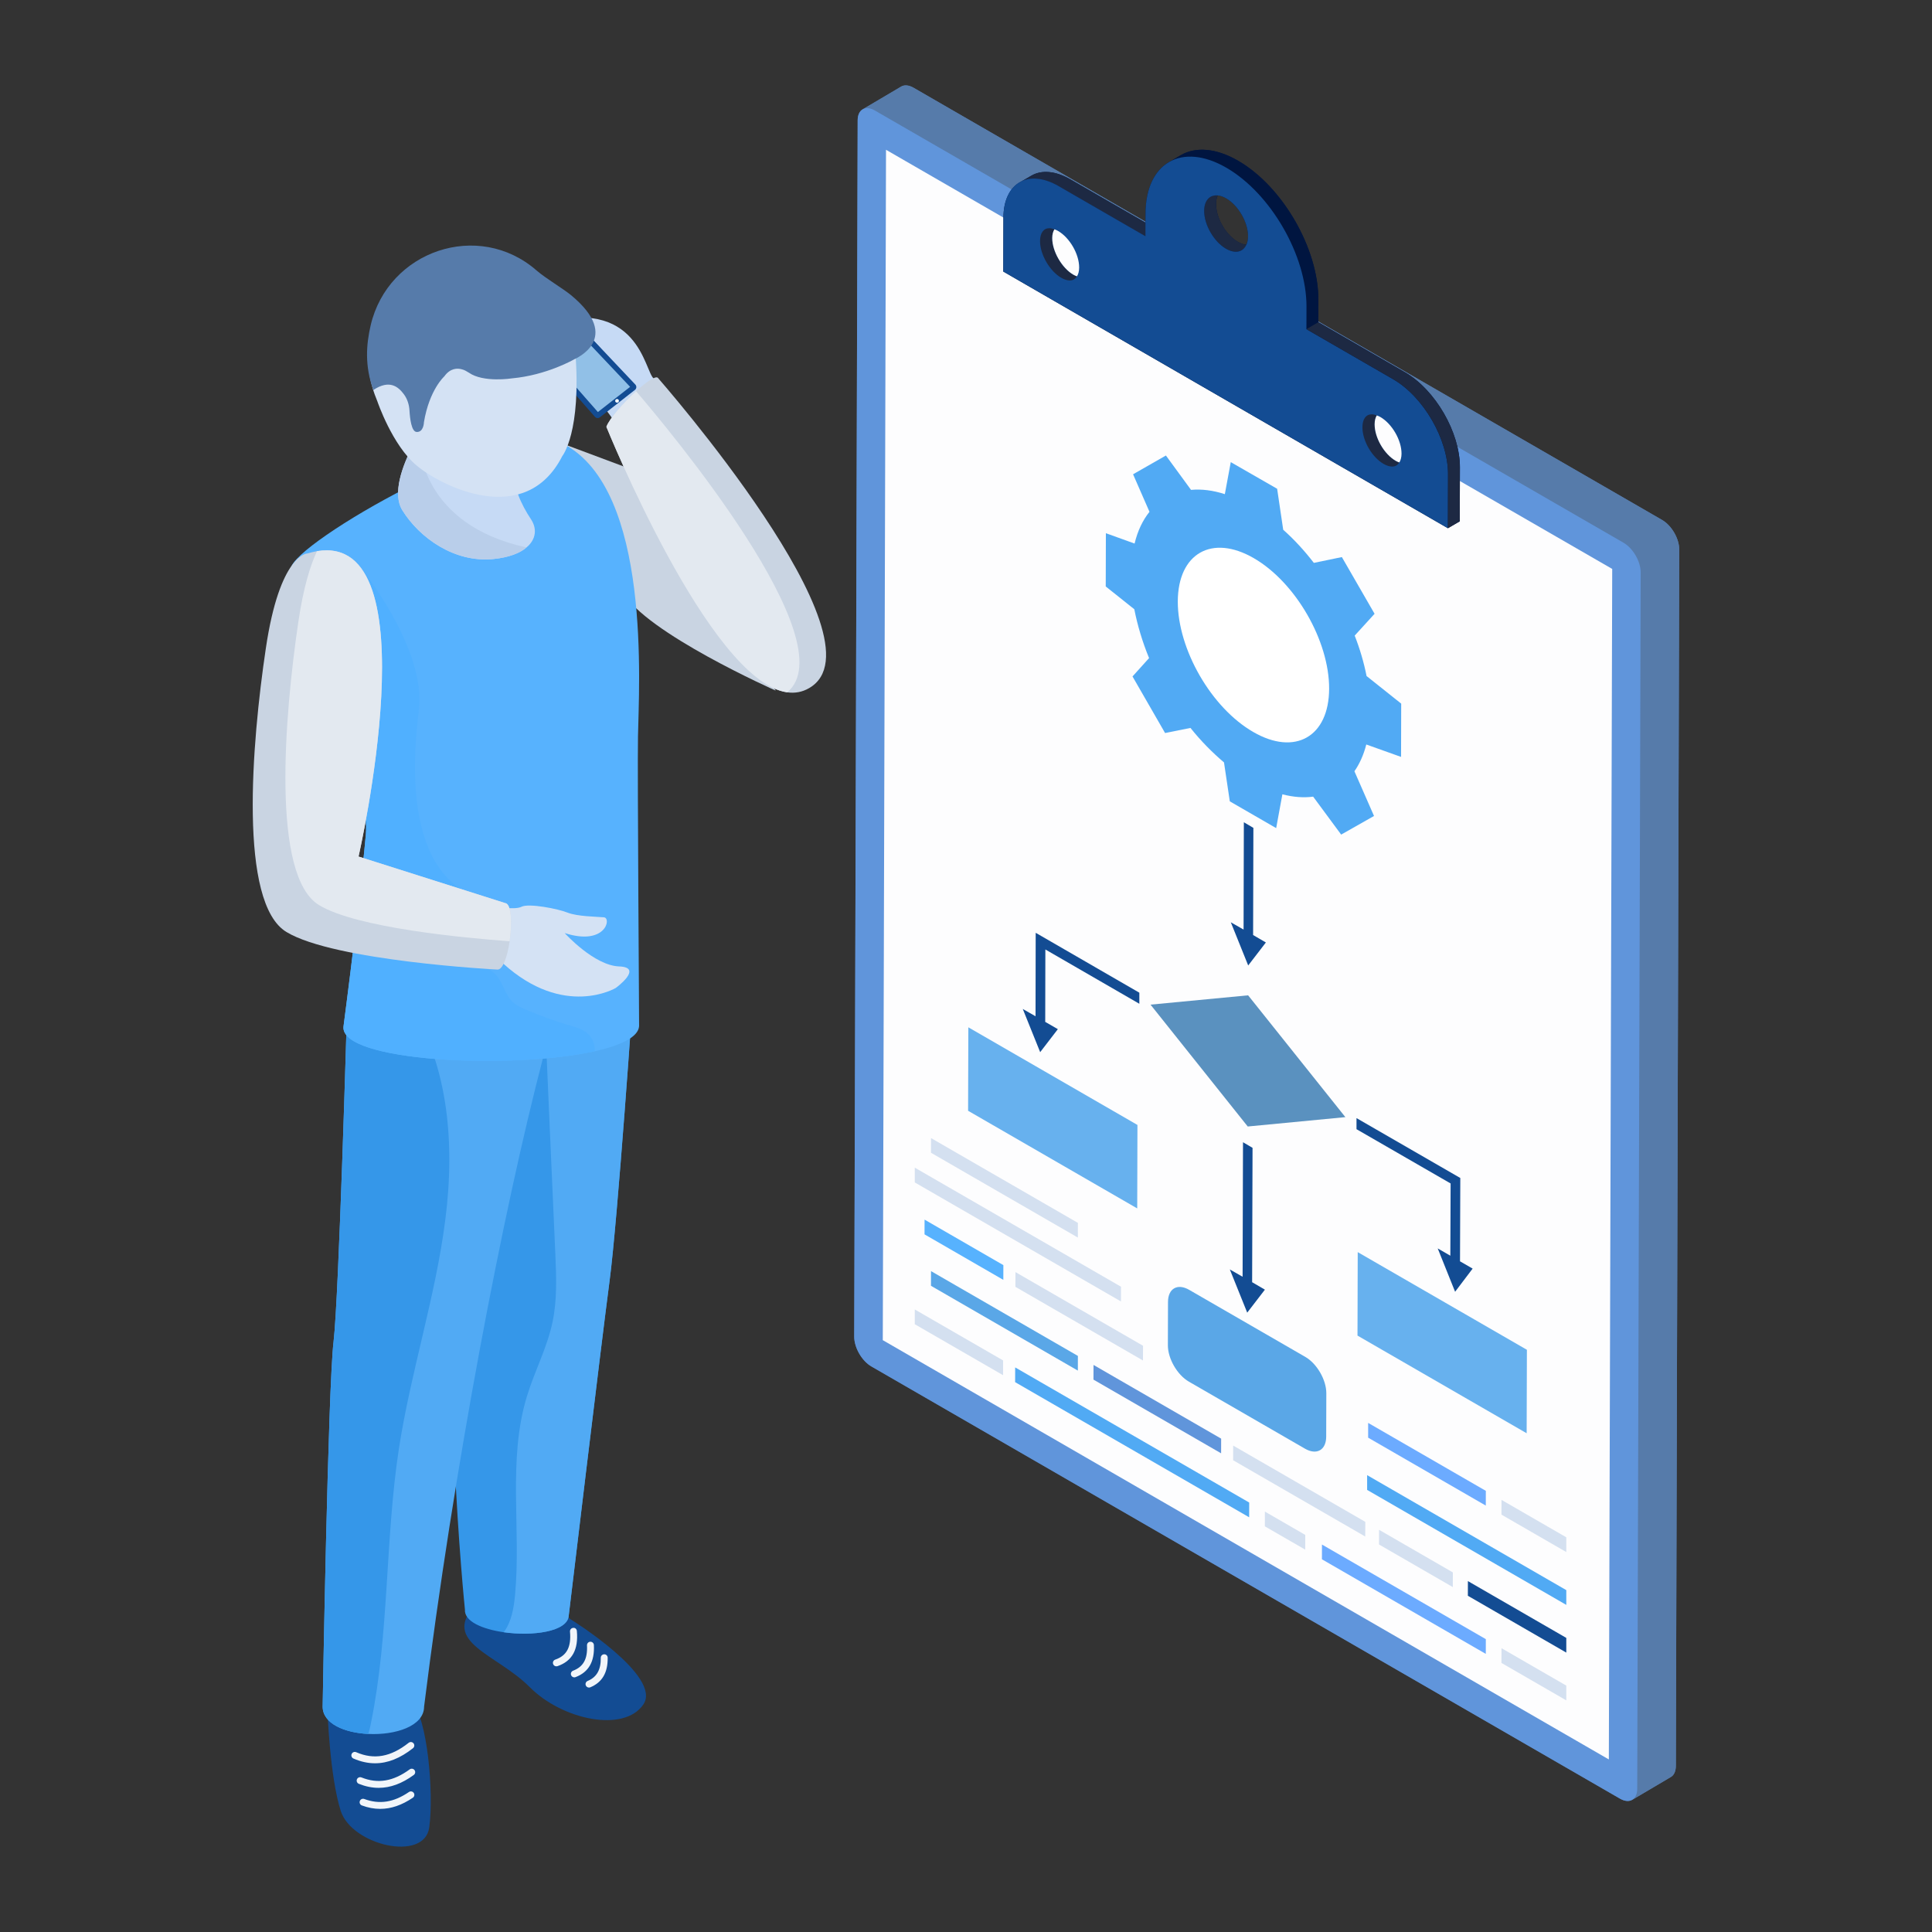 <svg xmlns="http://www.w3.org/2000/svg" xml:space="preserve" id="Algorithm" x="0" y="0" enable-background="new 0 0 140 140" version="1.1" viewBox="0 0 140 140">
  <rect x="0" y="0" width="140" height="140" fill="#333333" stroke="none"/>
  <g id="Algorithm" fill="#018365" class="color000000 svgShape">
    <path fill="#567baa" d="M121.681,39.828l-0.24,88.14
										c-0.01,0.4-0.14,0.67-0.37,0.8l-2.79,1.65
										c-0.23,0.13-0.54,0.12-0.89-0.08l-54.25-31.32
										c-0.69-0.4-1.24-1.36-1.24-2.16l0.25-88.14
										c0-0.39,0.14-0.67,0.37-0.8l2.79-1.65
										c0.22-0.13,0.54-0.11,0.89,0.09l54.24,31.32
										C121.131,38.078,121.691,39.038,121.681,39.828z" class="coloraa6256 svgShape"></path>
    <path fill="#567baa" d="M62.513,7.921c0.226-0.131,0.54-0.112,0.889,0.089
													l54.246,31.32c0.689,0.397,1.246,1.358,1.244,2.151l-0.251,88.14
													c0,0.395-0.139,0.671-0.363,0.802l2.796-1.651
													c0.224-0.129,0.361-0.407,0.363-0.799l0.249-88.142
													c0.002-0.791-0.552-1.753-1.242-2.151L66.196,6.359
													c-0.347-0.199-0.66-0.218-0.889-0.087L62.513,7.921z" class="coloraa6256 svgShape"></path>
    <path fill="#6095db" d="M63.401,8.009c-0.689-0.398-1.249-0.08-1.252,0.712
													l-0.25,88.141c-0.002,0.792,0.554,1.756,1.244,2.154l54.247,31.32
													c0.688,0.397,1.248,0.078,1.25-0.714l0.25-88.141
													c0.002-0.792-0.554-1.754-1.242-2.152L63.401,8.009z" class="colordba660 svgShape"></path>
    <polygon fill="#fdfdfe" points="63.97 97.113 116.583 127.496 116.827 41.227 103.897 33.766 76.9 18.183 64.204 10.854" class="colorfdfefe svgShape"></polygon>
    <path fill="#001540" d="M101.811,26.978l-6.28-3.63v-1.63
											c0.01-3.7-2.59-8.21-5.81-10.07
											c-1.61-0.93-3.07-1.02-4.13-0.42l-0.85,0.5c-0.01,0-0.01,0-0.01,0
											c-1.06,0.61-1.72,1.91-1.72,3.76v0.65l-5.44-3.13
											c-1.1-0.64-2.11-0.7-2.83-0.28l-0.76,0.44
											c-0.77,0.39-1.26,1.29-1.27,2.6l-0.01,3.91l32.22,18.6l0.86-0.5
											l0.01-3.91C105.801,31.338,104.011,28.248,101.811,26.978z M90.311,17.738
											c-0.18-0.02-0.39-0.09-0.61-0.21c-0.88-0.51-1.59-1.74-1.58-2.75
											c0-0.24,0.04-0.45,0.12-0.62c0.19,0.02,0.39,0.09,0.61,0.21
											c0.88,0.51,1.59,1.74,1.59,2.75
											C90.441,17.358,90.391,17.568,90.311,17.738z" class="color111d33 svgShape"></path>
    <path fill="#1d2943" d="M73.879 13.228c.723-.423 1.727-.364 2.835.276l6.289 3.632.862-.501-6.291-3.632c-1.106-.64-2.11-.699-2.835-.276L73.879 13.228zM87.258 15.28c-.002 1.009.706 2.237 1.585 2.745.44.254.84.278 1.131.11l.86-.501c-.288.168-.689.144-1.131-.11-.877-.508-1.587-1.736-1.585-2.745.002-.501.178-.852.464-1.018l-.86.501C87.436 14.428 87.26 14.779 87.258 15.28z" class="color1d2943 svgShape"></path>
    <path fill="#001540" d="M84.73,11.734c1.06-0.606,2.518-0.515,4.13,0.418
															c3.219,1.856,5.822,6.364,5.812,10.067l-0.005,1.634l0.862-0.501
															l0.005-1.634c0.01-3.702-2.596-8.208-5.815-10.067
															c-1.612-0.931-3.07-1.021-4.13-0.418L84.73,11.734z" class="color111d33 svgShape"></path>
    <path fill="#134c93" d="M83.004,17.119l0.005-1.634
															c0.005-1.849,0.663-3.149,1.721-3.752
															c1.059-0.604,2.518-0.513,4.13,0.417
															c3.218,1.858,5.823,6.366,5.813,10.068l-0.005,1.634l6.287,3.63
															c2.202,1.271,3.983,4.356,3.976,6.886l-0.011,3.908L72.703,19.676
															l0.011-3.908c0.007-2.53,1.798-3.552,4-2.281L83.004,17.119z
															 M88.842,18.025c0.878,0.507,1.593,0.099,1.596-0.909
															c0.003-1.007-0.707-2.235-1.585-2.742
															c-0.878-0.507-1.591-0.1-1.594,0.907
															C87.255,16.288,87.964,17.518,88.842,18.025L88.842,18.025z" class="color4c5c75 svgShape"></path>
    <path fill="#1d2943" d="M94.667,23.852l6.289,3.629
															c2.2,1.272,3.981,4.357,3.973,6.887l-0.01,3.908l0.86-0.501
															l0.012-3.908c0.007-2.53-1.776-5.615-3.976-6.885l-6.286-3.632
															L94.667,23.852z" class="color1d2943 svgShape"></path>
    <g fill="#018365" class="color000000 svgShape">
      <path fill="#1d2943" d="M99.402 30.023c.112 0 .237.032.366.08-.098.158-.157.369-.157.637-.003.975.684 2.167 1.532 2.656.088.051.174.085.259.116-.117.187-.29.298-.52.298-.187 0-.402-.067-.623-.195-.847-.489-1.535-1.68-1.532-2.656C98.728 30.373 98.981 30.023 99.402 30.023zM76.041 16.536c.113 0 .237.032.366.08-.098.158-.157.369-.158.636-.003.959.699 2.175 1.534 2.657.088.051.174.085.258.116-.116.188-.29.298-.519.298-.187 0-.402-.067-.623-.195-.835-.482-1.537-1.698-1.534-2.657C75.366 16.886 75.62 16.536 76.041 16.536z" class="color1d2943 svgShape"></path>
      <path fill="#fdfdfe" d="M99.611 30.74c.001-.268.059-.479.157-.637.084.031.169.064.257.115.849.49 1.538 1.682 1.535 2.657-.001.268-.06.478-.158.637-.085-.031-.171-.065-.259-.116C100.295 32.907 99.608 31.715 99.611 30.74zM76.249 17.252c.001-.267.06-.478.158-.636.085.031.171.065.259.116.849.49 1.537 1.681 1.534 2.656-.001.268-.06.478-.158.636-.085-.031-.171-.065-.258-.116C76.949 19.427 76.246 18.211 76.249 17.252z" class="colorfdfefe svgShape"></path>
    </g>
    <g fill="#018365" class="color000000 svgShape">
      <polygon fill="#d4e0f0" points="66.288 84.613 81.231 93.24 81.228 94.308 66.288 85.683" class="colord4daea svgShape"></polygon>
      <polygon fill="#6cabff" points="99.141 103.109 107.669 108.032 107.666 109.1 99.141 104.179" class="colorffd06c svgShape"></polygon>
      <polygon fill="#d4e0f0" points="113.5 112.468 108.802 109.756 108.805 108.688 113.5 111.399" class="colord4daea svgShape"></polygon>
      <polygon fill="#d4e0f0" points="67.465 82.469 67.462 83.533 78.105 89.678 78.108 88.614" class="colord4daea svgShape"></polygon>
      <g fill="#018365" class="color000000 svgShape">
        <polygon fill="#d4e0f0" points="73.583 92.181 73.58 93.249 82.825 98.587 82.828 97.519" class="colord4daea svgShape"></polygon>
        <polygon fill="#d4e0f0" points="66.288 94.888 72.689 98.583 72.685 99.651 66.288 95.958" class="colord4daea svgShape"></polygon>
        <polygon fill="#51aaf4" points="73.563 99.088 73.56 100.156 90.519 109.948 90.522 108.879" class="colorf45170 svgShape"></polygon>
        <polygon fill="#6095db" points="79.241 98.909 79.237 99.973 88.486 105.312 88.489 104.249" class="colordba660 svgShape"></polygon>
        <polygon fill="#d4e0f0" points="99.933 110.856 99.93 111.92 105.277 115.007 105.28 113.943" class="colord4daea svgShape"></polygon>
        <polygon fill="#d4e0f0" points="91.659 109.536 91.656 110.604 94.581 112.293 94.584 111.225" class="colord4daea svgShape"></polygon>
        <polygon fill="#d4e0f0" points="89.36 104.752 89.357 105.815 98.93 111.342 98.934 110.279" class="colord4daea svgShape"></polygon>
        <polygon fill="#6cabff" points="95.795 111.924 95.792 112.992 107.666 119.847 107.669 118.779" class="colorffd06c svgShape"></polygon>
        <polygon fill="#51aaf4" points="99.067 106.894 113.5 115.227 113.5 116.297 99.067 107.964" class="colorf45170 svgShape"></polygon>
        <polygon fill="#d4e0f0" points="113.5 123.215 108.802 120.503 108.805 119.435 113.5 122.146" class="colord4daea svgShape"></polygon>
        <g fill="#018365" class="color000000 svgShape">
          <polygon fill="#134c93" points="113.5 119.754 106.367 115.636 106.37 114.572 113.5 118.689" class="color4c5c75 svgShape"></polygon>
        </g>
        <g fill="#018365" class="color000000 svgShape">
          <polygon fill="#57b2fe" points="66.998 88.379 66.995 89.447 72.705 92.744 72.708 91.676" class="color57b3fe svgShape"></polygon>
          <polygon fill="#5aa7e7" points="67.465 92.11 67.462 93.174 78.105 99.319 78.108 98.255" class="color78e75a svgShape"></polygon>
        </g>
      </g>
    </g>
    <g fill="#018365" class="color000000 svgShape">
      <polygon fill="#5a91bf" points="90.443 72.125 83.371 72.8 90.416 81.63 97.491 80.952" class="colorbf7d5a svgShape"></polygon>
      <polygon fill="#67b1ee" points="70.17 74.443 70.152 80.491 82.407 87.566 82.424 81.518" class="color678aee svgShape"></polygon>
      <path fill="#5aa7e7" d="M86.17,93.466c-0.841-0.486-1.529-0.098-1.532,0.873
										l-0.009,3.144c-0.003,0.971,0.681,2.151,1.522,2.636l8.418,4.86
										c0.841,0.486,1.529,0.098,1.532-0.873l0.009-3.144
										c0.003-0.971-0.681-2.151-1.522-2.636L86.17,93.466z" class="color78e75a svgShape"></path>
      <polygon fill="#67b1ee" points="98.386 90.734 98.369 96.782 110.627 103.859 110.645 97.811" class="color678aee svgShape"></polygon>
      <polygon fill="#134c93" points="105.819 85.362 98.297 81.022 98.297 81.825 105.117 85.758 105.097 90.993 104.182 90.465 105.442 93.606 106.713 91.928 105.798 91.4" class="color4c5c75 svgShape"></polygon>
      <polygon fill="#134c93" points="91.73 68.295 90.805 67.756 90.825 59.991 90.134 59.584 90.114 67.36 89.189 66.832 90.449 69.962" class="color4c5c75 svgShape"></polygon>
      <polygon fill="#134c93" points="90.043 92.518 89.118 91.989 90.378 95.12 91.659 93.453 90.734 92.914 90.764 83.177 90.073 82.77" class="color4c5c75 svgShape"></polygon>
      <polygon fill="#134c93" points="74.114 73.113 75.375 76.244 76.656 74.577 75.741 74.049 75.751 68.803 82.561 72.737 82.561 71.934 75.05 67.594 75.039 73.642" class="color4c5c75 svgShape"></polygon>
    </g>
    <g fill="#018365" class="color000000 svgShape">
      <path fill="#51aaf4" d="M83.266,47.688l-1.2,1.33l2.36,4.1l1.84-0.37
									c0.74,0.93,1.57,1.77,2.43,2.5l0.42,2.82l3.36,1.94l0.45-2.45
									c0.8,0.21,1.55,0.26,2.23,0.17l2.03,2.75l2.38-1.35l-1.42-3.24
									c0.37-0.53,0.67-1.19,0.86-1.94l2.52,0.9l0.01-3.86l-2.51-2
									c-0.19-0.97-0.48-1.96-0.86-2.93l1.44-1.58l-2.37-4.11
									l-2.03,0.42c-0.68-0.88-1.43-1.7-2.22-2.4l-0.44-2.97
									l-3.36-1.93l-0.43,2.32c-0.87-0.28-1.69-0.38-2.45-0.31
									l-1.82-2.49l-2.38,1.36l1.19,2.72
									c-0.49,0.61-0.86,1.38-1.08,2.3l-2.08-0.75l-0.01,3.86l2.07,1.65
									C82.426,45.318,82.786,46.518,83.266,47.688z" class="colorf45170 svgShape"></path>
      <path fill="#ffffff" d="M85.347,43.581c-0.007,3.481,2.435,7.717,5.471,9.463
									c3.022,1.749,5.485,0.346,5.496-3.134
									c0.011-3.481-2.435-7.717-5.464-9.466
									C87.821,38.694,85.361,40.097,85.347,43.581z" class="colorffffff svgShape"></path>
    </g>
    <g fill="#018365" class="color000000 svgShape">
      <path fill="#c9d4e2" d="M40.828,32.17l4.697,1.755L56.213,50.045
								c0,0-9.488-4.209-11.076-7.148C43.55,39.957,40.828,32.17,40.828,32.17z" class="colorc9cee2 svgShape"></path>
      <path fill="#134c93" d="M46.621 123.509c-1.4 2.063-5.867 1.131-8.246-1.265-2.39-2.396-6.427-3.216-3.947-5.946 2.48-2.738 6.904 1.032 6.904 1.032S48.011 121.456 46.621 123.509zM23.731 123.952c0 0 .162 4.772.959 7.269.798 2.5 6.067 3.73 6.414 1.203.348-2.517-.141-7.984-1.259-9.092C28.728 122.224 23.731 123.952 23.731 123.952z" class="color4c5c75 svgShape"></path>
      <path fill="#3597e9" d="M46.011,70.188c0,0,0,0.04-0.01,0.13
								c-0.11,1.63-1.24,18.06-1.83,22.51
								c-0.62,4.68-2.96,24.26-2.96,24.26
								c-0.09,1.15-2.61,1.49-4.71,1.19
								c-1.55-0.22-2.87-0.79-2.81-1.64c0,0-2-19.52-0.05-29.35
								s7.19-23.64,7.19-23.64L46.011,70.188z" class="colore93565 svgShape"></path>
      <path fill="#51aaf4" d="M39.401,76.458c-2.99,11.42-6.52,29.94-8.67,47.21
								c0,1.42-2.09,2.08-4.04,1.98c-1.71-0.08-3.31-0.74-3.31-1.98
								c0,0,0.39-23.16,0.79-26.44c0.39-3.28,0.97-23.83,0.97-23.83
								l4.06-1.32l9.6-3.12C38.801,68.958,40.851,69.958,39.401,76.458z" class="colorf45170 svgShape"></path>
      <path fill="#3597e9" d="M32.271,88.368c-0.71,5.62-2.51,11.04-3.37,16.64
								c-1,6.58-0.69,13.33-2.02,19.85c-0.05,0.26-0.11,0.53-0.19,0.79
								c-1.71-0.08-3.31-0.74-3.31-1.98c0,0,0.39-23.16,0.79-26.44
								c0.39-3.28,0.97-23.83,0.97-23.83l4.06-1.32
								C32.501,76.678,32.991,82.758,32.271,88.368z" class="colore93565 svgShape"></path>
      <path fill="#51aaf4" d="M46.001,70.318c-0.11,1.63-1.24,18.06-1.83,22.51
								c-0.62,4.68-2.96,24.26-2.96,24.26
								c-0.09,1.15-2.61,1.49-4.71,1.19l0.01-0.01
								c0.56-0.76,0.72-1.74,0.81-2.68
								c0.45-4.8-0.55-9.78,0.86-14.4
								c0.55-1.82,1.47-3.53,1.86-5.4c0.34-1.61,0.27-3.28,0.2-4.93
								c-0.28-6.23-0.55-12.46-0.82-18.69
								c-0.04-0.86-0.07-1.74,0.22-2.55
								c0.29-0.8,0.98-1.53,1.84-1.58c0.51-0.03,1,0.17,1.46,0.39
								C44.031,68.948,45.051,69.578,46.001,70.318z" class="colorf45170 svgShape"></path>
      <path fill="#57b2fe" d="M46.311,74.358c-0.05,0.79-1.32,1.4-3.21,1.82
								c-6.05,1.34-18.48,0.76-18.21-1.79c0,0,0.38-2.88,0.78-6.22
								c0.19-1.62,0.39-3.36,0.56-4.92c0.11-1.03,0.21-1.98,0.28-2.78
								c0.25-2.9-2.03-9.95-3.72-14.67c-0.95-2.68-1.71-4.61-1.71-4.61
								c0.12-1.81,15.84-10.83,19.75-9.02
								c6.4,3.32,5.46,17.61,5.4,21.18
								C46.181,56.018,46.321,74.148,46.311,74.358z" class="color57b3fe svgShape"></path>
      <path fill="#c6daf5" d="M43.783,29.519l1.15,1.556l2.581-0.145V30.65
								c0.261-1.256-0.271-2.32-1.817-3.141L43.783,29.519z" class="colorf5c9c6 svgShape"></path>
      <path fill="#c6daf5" d="M41.488,23.027l5.94,6.494l0.241-2.138
								C46.771,28.28,47.12,22.613,41.488,23.027z" class="colorf5c9c6 svgShape"></path>
      <path fill="#134c93" d="M39.082,25.62l4.031,4.586
								c0.091,0.104,0.248,0.118,0.357,0.033l2.541-1.987
								c0.121-0.095,0.134-0.273,0.029-0.385l-4.452-4.707L39.082,25.62z" class="color4c5c75 svgShape"></path>
      <polygon fill="#91c0e7" points="45.66 28.032 41.579 23.718 39.615 25.637 43.326 29.858" class="color6bb4f9 svgShape"></polygon>
      <path fill="#c9d4e2" d="M58.641,49.858c-0.51,0.3-1.05,0.39-1.6,0.31
								c-5.65-0.79-13.1-19.24-13.1-19.24
								c0.21-0.58,1.23-1.74,2.15-2.58c0.74-0.67,1.42-1.14,1.58-0.97
								C47.671,27.378,64.441,46.488,58.641,49.858z" class="colorc9cee2 svgShape"></path>
      <path fill="#e3e9f0" d="M57.041,50.168c-5.65-0.79-13.1-19.24-13.1-19.24
								c0.21-0.58,1.23-1.74,2.15-2.58
								C48.451,31.098,61.401,46.598,57.041,50.168z" class="colore3e7f0 svgShape"></path>
      <path fill="#d4e2f4" d="M44.621,71.591c0,0-3.745,2.241-8.173-1.784l-1.775,0.131
								c-0.886-2.091-1.718-4.135,0.968-4.283c0,0,1.628,0.321,2.15,0.052
								c0.522-0.269,2.648,0.146,3.34,0.426c0.702,0.279,2.067,0.289,2.632,0.338
								c0.565,0.049,0.124,2.097-2.844,1.142c0.066,0.075,2.148,2.349,3.938,2.417
								C46.676,70.096,44.621,71.591,44.621,71.591z" class="colorf4d6d4 svgShape"></path>
      <path fill="#50b0ff" d="M43.101 76.178c-6.05 1.34-18.48.76-18.21-1.79 0 0 .38-2.88.78-6.22.34-.04.69.05 1.01.15.75.24 1.48.49 2.26.66.89.18 1.79.29 2.7.32.39.02.78.02 1.16.08.33.06.65.18.96.29.39.13.78.27 1.16.4.29.1.57.2.81.38.66.5.77 1.46 1.33 2.07.35.37.85.57 1.32.76.91.36 1.83.72 2.77.99.48.14.99.26 1.38.58C42.921 75.168 43.121 75.678 43.101 76.178zM36.601 65.438l-1.73 1.71L26.231 63.248c.11-1.03.21-1.98.28-2.78.25-2.9-2.03-9.95-3.72-14.67l3.33-4.69c0 0 4.78 5.87 4.23 10.33C29.801 55.898 29.331 64.958 36.601 65.438z" class="color5094ff svgShape"></path>
      <path fill="#c9d4e2" d="M36.931,68.208c-0.16,1.1-0.5,2.1-0.9,2.05
								c0,0-11.79-0.61-15.27-2.72c-3.49-2.1-2.52-13.69-1.5-20.54
								c1.01-6.85,3-6.89,3-6.89c0.25-0.07,0.49-0.13,0.71-0.17
								c8.4-1.39,3.01,22.13,3.01,22.13l10.62,3.37
								C37.071,65.488,37.121,66.918,36.931,68.208z" class="colorc9cee2 svgShape"></path>
      <path fill="#e3e9f0" d="M36.931,68.208c-3.28-0.24-11.09-0.97-13.81-2.62
								c-3.48-2.11-2.51-13.7-1.5-20.54c0.37-2.5,0.87-4.09,1.35-5.11
								c8.4-1.39,3.01,22.13,3.01,22.13l10.62,3.37
								C37.071,65.488,37.121,66.918,36.931,68.208z" class="colore3e7f0 svgShape"></path>
      <g fill="#018365" class="color000000 svgShape">
        <path fill="#c6daf5" d="M38.153,39.67c-0.478,0.413-1.266,0.723-2.403,0.84
								c-2.829,0.284-5.362-1.55-6.589-3.527
								c-0.762-1.214,0.013-3.243,0.723-4.638c0.452-0.878,0.878-1.511,0.878-1.511
								l6.653,3.592c-0.323,0.633,0.336,2.119,1.072,3.217
								C38.915,38.3,38.863,39.076,38.153,39.67z" class="colorf5c9c6 svgShape"></path>
        <path fill="#b9ceea" d="M38.153,39.67c-0.478,0.413-1.266,0.723-2.403,0.84
									c-2.829,0.284-5.362-1.55-6.589-3.527
									c-0.762-1.214,0.013-3.243,0.723-4.638l0.53-0.065
									C30.414,32.28,30.543,38.016,38.153,39.67z" class="coloreabab9 svgShape"></path>
        <path fill="#d4e2f4" d="M27.194,23.294c0.139-0.567,0.346-1.092,0.591-1.587h8.003
										c0.834,1.88,2.847,3.147,4.935,3.24
										c0.312,0.014,0.613-0.016,0.907-0.062l0.055,0.551
										c0.469,5.887-0.938,7.612-0.938,7.612
										c-2.693,5.29-8.809,2.156-10.563,0.68
										c-1.755-1.459-2.832-4.627-2.832-4.627
										c-0.139-0.348-0.278-0.696-0.365-1.045
										C26.448,26.283,26.864,24.671,27.194,23.294z" class="colorf4d6d4 svgShape"></path>
        <path fill="#567baa" d="M41.619,26.033c0,0-1.985,1.156-4.527,1.385
										c0,0-2.062,0.327-3.12-0.415c-0.153-0.098-0.316-0.196-0.502-0.24
										c-0.327-0.098-0.851-0.087-1.276,0.513c0,0-1.08,0.96-1.473,3.316
										c0,0-0.011,0.742-0.534,0.709c-0.371-0.022-0.48-0.971-0.513-1.538
										c-0.022-0.425-0.153-0.851-0.404-1.189
										c-0.404-0.545-1.039-1.098-2.217-0.312
										c-0.64-1.759-0.51-3.32-0.194-4.684
										c1.265-5.421,7.821-7.646,12.02-3.981
										c0.698,0.6,1.931,1.32,2.498,1.789
										C45.207,24.549,41.64,26.011,41.619,26.033z" class="coloraa6256 svgShape"></path>
      </g>
      <g fill="#018365" class="color000000 svgShape">
        <path fill="#ffffff" d="M44.578,29.05c0,0.072,0.064,0.128,0.136,0.128
							c0.072,0,0.136-0.056,0.136-0.128c0-0.072-0.064-0.136-0.136-0.136
							C44.642,28.915,44.578,28.979,44.578,29.05z" class="colorffffff svgShape"></path>
      </g>
    </g>
    <g fill="#018365" class="color000000 svgShape">
      <path fill="#f1f5fa" d="M27.176 127.774c-.518 0-1.038-.115-1.564-.344-.127-.056-.185-.202-.13-.329.055-.128.202-.186.329-.13 1.295.562 2.504.349 3.805-.683.107-.084.265-.067.352.041.085.108.067.266-.041.352C29.004 127.41 28.095 127.774 27.176 127.774zM27.441 129.554c-.476 0-.953-.098-1.437-.291-.129-.052-.19-.197-.14-.325.053-.129.199-.189.325-.14 1.191.478 2.303.292 3.499-.583.109-.08.267-.059.35.055.081.111.057.268-.055.35C29.131 129.243 28.29 129.554 27.441 129.554zM27.549 131.078c-.439 0-.88-.083-1.326-.249-.13-.048-.195-.192-.147-.321.048-.13.193-.195.321-.147 1.104.409 2.131.248 3.238-.506.113-.077.269-.049.348.066.077.114.048.27-.066.348C29.122 130.809 28.338 131.078 27.549 131.078z" class="colorf1f6fa svgShape"></path>
    </g>
    <g fill="#018365" class="color000000 svgShape">
      <path fill="#f1f5fa" d="M40.316 120.748c-.104 0-.201-.065-.236-.169-.045-.131.024-.272.155-.317.839-.288 1.168-.914 1.069-2.028-.013-.138.09-.259.227-.271.154-.023.259.09.271.227.12 1.348-.34 2.181-1.405 2.546C40.371 120.744 40.343 120.748 40.316 120.748zM41.617 121.548c-.101 0-.195-.062-.233-.161-.05-.129.016-.273.145-.322.745-.285 1.056-.852 1.007-1.836-.007-.139.1-.256.237-.263.005 0 .009 0 .013 0 .133 0 .243.104.25.237.059 1.203-.376 1.964-1.329 2.328C41.676 121.543 41.646 121.548 41.617 121.548zM42.68 122.287c-.098 0-.19-.058-.23-.154-.054-.127.007-.273.135-.326.658-.275.961-.808.95-1.678-.002-.138.109-.251.247-.253.141-.003.251.109.253.247.013 1.085-.398 1.786-1.259 2.145C42.745 122.281 42.712 122.287 42.68 122.287z" class="colorf1f6fa svgShape"></path>
    </g>
  </g>
</svg>
